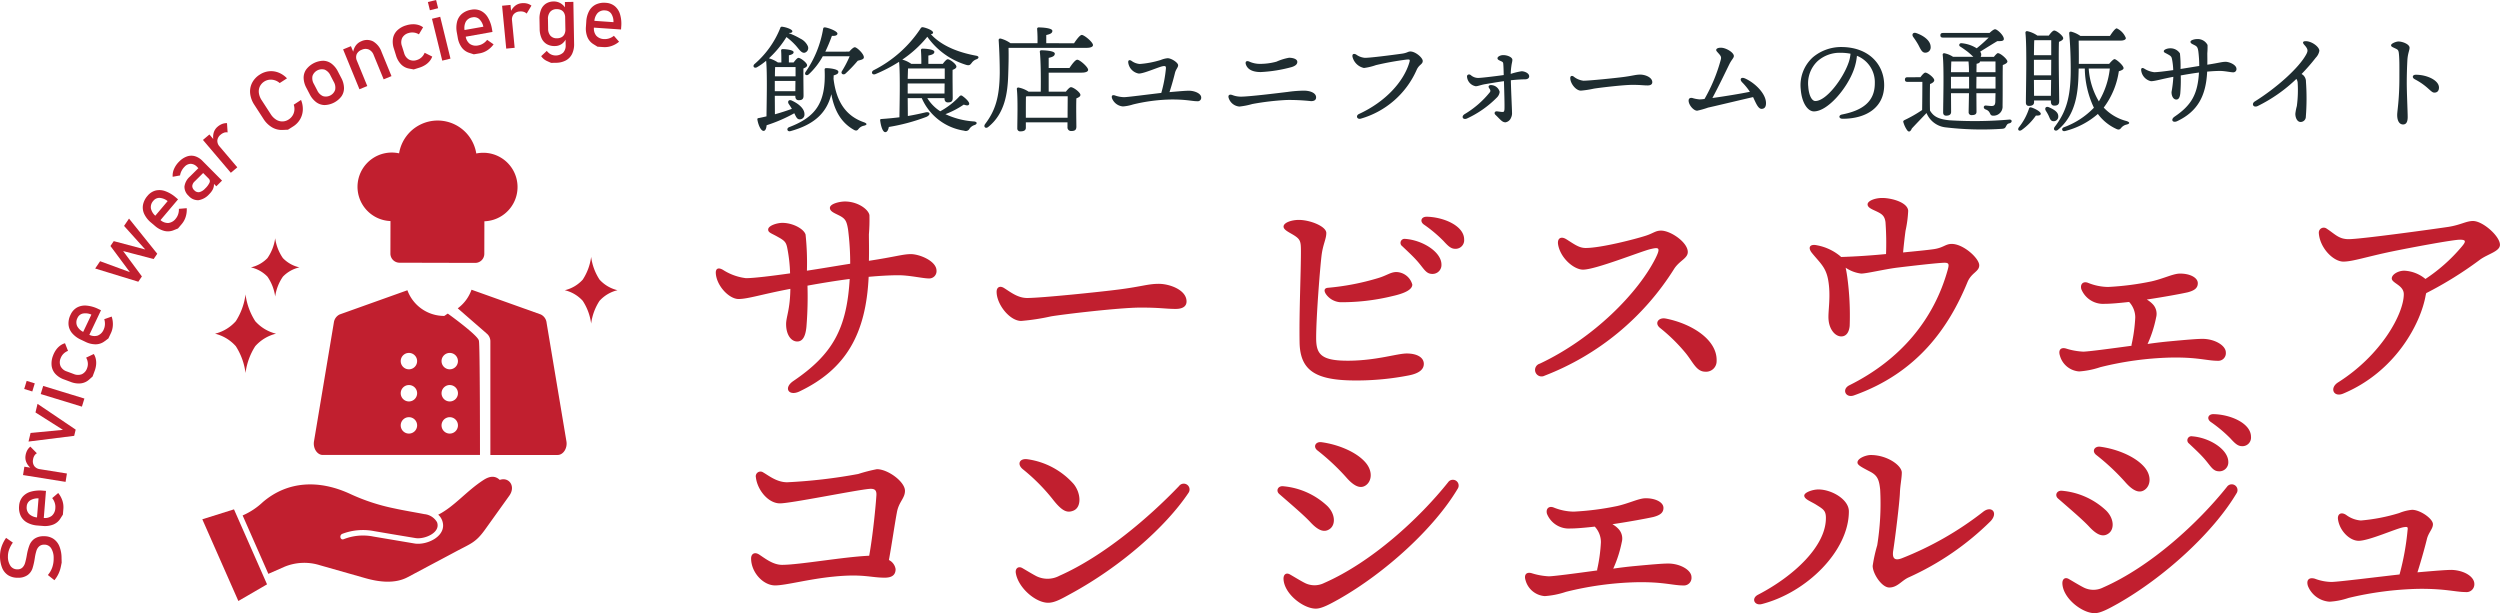 <svg xmlns="http://www.w3.org/2000/svg" width="411.717" height="100.983" viewBox="0 0 411.717 100.983">
  <g id="service_logo" transform="translate(-377.682 -741.24)">
    <g id="グループ_382" data-name="グループ 382">
      <path id="パス_749" data-name="パス 749" d="M36.168-23.452c-1.32,0-2.552.44-6.908,1.1.044-1.76,0-3.3,0-4.356a30.2,30.2,0,0,0,.088-3.168c-.176-.968-1.936-2.244-4.048-2.244-.792,0-2.464.352-2.464,1.056,0,.616.836.88,1.672,1.32.88.484,1.1.88,1.32,2.244a44.29,44.29,0,0,1,.352,5.632c-2.244.352-5.06.836-7.128,1.144a44.815,44.815,0,0,0-.22-5.94C18.568-27.588,16.764-28.6,15-28.6c-.836,0-2.332.44-2.332,1.1,0,.528.572.616,1.628,1.232,1.144.616,1.32.924,1.5,1.716a24.948,24.948,0,0,1,.484,4.268c-2.816.4-5.94.792-7.26.792a8.96,8.96,0,0,1-3.784-1.364C4.4-21.34,4-21.032,4.048-20.284c.132,2.068,2.2,4.224,3.74,4.224s3.872-.792,8.536-1.672c-.044,3.432-.7,4.62-.7,5.808,0,1.76.836,2.9,1.892,2.86.968-.044,1.32-1.1,1.452-2.376a60.551,60.551,0,0,0,.176-6.82c2.2-.4,4.84-.836,6.952-1.1-.484,8.272-2.86,12.452-9.284,16.808C15.136-1.408,16.06,0,17.82-.836c7.656-3.652,10.956-9.46,11.4-18.876,1.892-.176,3.7-.264,4.884-.264,1.848,0,4.048.528,5.016.528a1.2,1.2,0,0,0,1.276-1.276C40.392-22.308,37.62-23.452,36.168-23.452Zm15.356,5.588c-.7-.44-1.232-.132-1.232.616,0,2.068,2.156,4.8,4.048,4.8a36.018,36.018,0,0,0,4.884-.748c2.068-.352,11.352-1.452,14.784-1.452,3.3,0,4.136.22,5.764.22,1.364,0,1.8-.572,1.8-1.232,0-1.892-2.772-2.9-4.576-2.9-1.76,0-2.772.44-6.512.924-3.036.4-12.848,1.408-15.18,1.408C53.768-16.236,52.58-17.2,51.524-17.864Zm46.024-10.12c0,.484.7.836,1.54,1.32,1.232.748,1.32,1.056,1.32,2.772,0,3.608-.308,10.12-.22,15,.088,4.752,2.816,6.248,9.284,6.248a44.921,44.921,0,0,0,8.712-.836c1.8-.352,2.464-1.056,2.464-1.892,0-1.056-1.1-1.716-2.816-1.716-1.584,0-4.928,1.144-9.46,1.188-4.664.044-5.456-1.056-5.456-3.74,0-3.432.616-11.264.88-13.508.22-1.892.792-2.772.792-3.784,0-1.1-2.684-2.156-4.532-2.156C98.868-29.084,97.548-28.644,97.548-27.984Zm7.3,10.076c-.528.044-.748.4-.308,1.056a3.15,3.15,0,0,0,2.332,1.32,35.133,35.133,0,0,0,8.624-1.012c1.98-.44,3.256-1.056,3.256-1.892a2.8,2.8,0,0,0-2.684-2.068c-.968.044-1.5.572-2.992,1.012A40.961,40.961,0,0,1,104.852-17.908Zm16.236-11.7c-.836,0-1.144.748-.44,1.276a22.307,22.307,0,0,1,3.256,2.728c.836.924,1.276,1.276,1.936,1.276a1.41,1.41,0,0,0,1.452-1.54C127.292-28.116,123.9-29.568,121.088-29.612Zm-3.476,3.652a.665.665,0,0,0-.528,1.188c.88.836,1.892,1.76,2.64,2.64,1.012,1.188,1.32,1.936,2.332,1.936a1.466,1.466,0,0,0,1.5-1.54C123.552-23.8,120.472-25.74,117.612-25.96Zm26.488.044c-.836-.528-1.54-.176-1.32.968.44,2.244,2.64,4.048,4.092,4.048,2.068,0,9.592-3.036,11.132-3.388,1.32-.308,1.716-.308.792,1.54C155.98-17.16,148.72-9.636,139.744-5.412a1.072,1.072,0,1,0,.792,1.98,43.728,43.728,0,0,0,21.34-17.6c.88-1.364,2.244-1.716,2.244-2.772,0-1.584-2.816-3.52-4.4-3.52-.924,0-1.276.44-2.508.836-1.76.572-7.392,2.024-9.9,2.024C146.256-24.464,145.552-24.992,144.1-25.916Zm16.368,13.068c-1.144-.22-1.892.748-.924,1.54a28.38,28.38,0,0,1,4.18,4.092c1.276,1.54,1.8,3.124,3.3,3.124a1.733,1.733,0,0,0,1.848-1.76C169-9.372,164.736-12.012,160.468-12.848Zm28.732-10.3a8.428,8.428,0,0,0-3.784-1.76c-1.188-.264-1.584.352-.836,1.276,1.32,1.628,2.244,2.288,2.64,4.312.528,2.772-.044,5.324.088,6.688.132,1.584,1.1,2.772,2.156,2.728.836-.044,1.232-.792,1.32-1.716a46.821,46.821,0,0,0-.4-8.1c-.088-.616-.176-1.1-.264-1.5a5.812,5.812,0,0,0,2.552.968c.88,0,3.784-.7,5.852-.968,2.9-.352,5.984-.7,7.392-.792,1.188-.088,1.32.044,1.012,1.144-2.244,8.1-7.7,14.784-16.192,19.008-1.32.66-.616,2.156.748,1.672,10.516-3.74,15.664-11.264,18.7-18.656.66-1.584,1.936-1.716,1.936-2.772,0-1.144-2.6-3.52-4.532-3.52-1.056,0-1.364.66-3.08.88-1.276.176-3.212.352-4.928.528.132-1.452.308-2.9.4-3.564a18.96,18.96,0,0,0,.44-3.3c-.088-1.408-2.772-2.112-4.268-2.112-1.232,0-2.42.484-2.42,1.056,0,.528.7.792,1.452,1.144.924.44,1.364.748,1.5,1.8a48.22,48.22,0,0,1,.088,5.236c-2.288.22-4.8.4-7.392.484Zm50.732,14.3a19.913,19.913,0,0,0,1.32-4.18,2.3,2.3,0,0,0-.572-2.2,4.33,4.33,0,0,0-.968-.748c2.948-.44,5.764-.968,6.732-1.188,1.188-.308,1.672-.748,1.672-1.5,0-.968-1.408-1.628-3.036-1.584-1.1.044-2.64.836-4.576,1.276a46.464,46.464,0,0,1-7.172.924,9.118,9.118,0,0,1-3.344-.7c-.748-.264-1.276.22-1.056,1.056a3.871,3.871,0,0,0,3.872,2.42c1.012,0,2.42-.132,4-.308a3.747,3.747,0,0,1,1.012,2.552,26.448,26.448,0,0,1-.572,4.312,1.093,1.093,0,0,0-.044.352c-3.564.484-7.172.968-7.964.968a11.071,11.071,0,0,1-2.728-.484c-.924-.308-1.408.176-1.1,1.144a3.543,3.543,0,0,0,3.168,2.6,13.921,13.921,0,0,0,3.476-.7,53.151,53.151,0,0,1,11.572-1.584c4.4-.088,6.028.528,7.744.528a1.25,1.25,0,0,0,1.364-1.364c0-1.188-1.892-2.244-3.828-2.244-.924,0-2.508.132-5.808.44-.88.088-2.024.22-3.256.4Zm45.8-8.184a61.462,61.462,0,0,0,8.844-5.5c1.32-.968,3.3-1.364,3.3-2.464,0-1.408-2.816-3.916-4.444-3.916-1.1,0-2.068.66-4.048.968-2.332.352-14.432,2.024-16.412,2.024-1.628,0-2.2-.792-3.608-1.716a.813.813,0,0,0-1.32.66c.132,2.464,2.376,4.752,4.048,4.752,1.5,0,3.784-.792,8.008-1.672,2.992-.616,10.032-1.936,11.176-1.936,1.012,0,1.056.264.308,1.144A27.873,27.873,0,0,1,285.6-19.36a5.9,5.9,0,0,0-3.476-1.364c-1.012,0-2.068.616-2.068,1.276,0,.792,1.98,1.1,1.98,2.6,0,3.168-3.652,9.988-10.824,14.52-1.452.924-.748,2.508.836,1.848,8.624-3.608,12.8-11.572,13.6-16.236ZM35.2,15.528c0-1.5-2.816-3.564-4.62-3.564a26.672,26.672,0,0,0-3.08.792A87.1,87.1,0,0,1,15.8,14.12c-1.716,0-3.036-1.1-3.96-1.628a.776.776,0,0,0-1.188.836c.22,1.98,1.98,4.268,3.96,4.268,1.76,0,12.1-2.112,14.608-2.376.88-.088,1.32.088,1.276,1.012-.088,1.54-.572,6.6-1.188,9.988-4.18.176-11.528,1.5-14.344,1.5-1.452,0-2.684-.968-3.74-1.672-.792-.528-1.364-.132-1.364.616,0,2.288,1.98,4.444,3.96,4.444,1.716,0,5.544-1.056,9.636-1.452,4.84-.484,6.072.176,8.4.176,1.144,0,1.8-.4,1.8-1.408a2.013,2.013,0,0,0-1.1-1.5c.484-2.64.924-5.764,1.32-7.876C34.188,17.332,35.2,16.76,35.2,15.528Zm19.4-3.564a31.413,31.413,0,0,1,4.84,4.84c1.628,2.112,2.464,2.42,3.52,1.98,1.364-.572,1.232-2.9,0-4.4a12.487,12.487,0,0,0-7.524-4.048C54.076,10.116,53.592,11.128,54.6,11.964Zm-.088,16.28c-.616-.352-1.188.044-1.056.836.4,2.42,3.256,4.884,5.324,4.884,1.144,0,2.376-.748,3.828-1.54,8.14-4.444,15.532-10.956,19.272-16.544a.959.959,0,0,0-1.54-1.144C75.416,19.884,67.98,26.264,60.632,29.52a4.152,4.152,0,0,1-3.74.088C56.276,29.3,55.132,28.6,54.516,28.244ZM96.844,16.056c2.068,1.8,4.092,3.52,5.148,4.664,1.276,1.364,2.288,1.76,3.212,1.056s.88-2.42-.44-3.74a12.181,12.181,0,0,0-7.216-3.256C96.624,14.648,96.228,15.528,96.844,16.056Zm6.292-7.172a36.538,36.538,0,0,1,4.708,4.4c1.408,1.628,2.42,1.892,3.212,1.364,1.056-.7,1.232-2.42-.088-3.872-1.54-1.716-4.532-2.9-7.172-3.256C102.828,7.388,102.344,8.268,103.136,8.884ZM98.6,29.3c-.616-.352-1.1,0-1.056.792.132,2.42,3.256,4.84,5.324,4.84.968,0,2.332-.748,3.828-1.584,7.656-4.356,15.664-11.66,19.536-18.172a.952.952,0,0,0-1.584-1.056c-4.708,5.9-12.5,13.112-20.416,16.588a3.541,3.541,0,0,1-3.256-.044C100.364,30.356,99.22,29.652,98.6,29.3Zm53.328-1.144a19.913,19.913,0,0,0,1.32-4.18,2.3,2.3,0,0,0-.572-2.2,4.33,4.33,0,0,0-.968-.748c2.948-.44,5.764-.968,6.732-1.188,1.188-.308,1.672-.748,1.672-1.5,0-.968-1.408-1.628-3.036-1.584-1.1.044-2.64.836-4.576,1.276a46.464,46.464,0,0,1-7.172.924,9.118,9.118,0,0,1-3.344-.7c-.748-.264-1.276.22-1.056,1.056a3.871,3.871,0,0,0,3.872,2.42c1.012,0,2.42-.132,4-.308a3.747,3.747,0,0,1,1.012,2.552,26.448,26.448,0,0,1-.572,4.312,1.093,1.093,0,0,0-.044.352c-3.564.484-7.172.968-7.964.968a11.071,11.071,0,0,1-2.728-.484c-.924-.308-1.408.176-1.1,1.144a3.543,3.543,0,0,0,3.168,2.6,13.92,13.92,0,0,0,3.476-.7,53.151,53.151,0,0,1,11.572-1.584c4.4-.088,6.028.528,7.744.528a1.25,1.25,0,0,0,1.364-1.364c0-1.188-1.892-2.244-3.828-2.244-.924,0-2.508.132-5.808.44-.88.088-2.024.22-3.256.4ZM183.3,16.32c0,.572,1.012.924,1.892,1.452,1.188.748,1.628.968,1.672,2.068.132,4.752-5.324,9.768-11.176,12.8-1.188.616-.572,1.848.616,1.54,7.392-1.892,14.344-8.756,14.344-15.268,0-1.98-2.86-3.608-5.016-3.608C184.668,15.308,183.3,15.792,183.3,16.32ZM195.316,24.5a24.755,24.755,0,0,0-.748,3.388c0,1.276,1.5,3.564,2.728,3.564,1.364,0,2.024-1.144,3.212-1.672A46.064,46.064,0,0,0,214.016,20.5c1.276-1.408.088-2.6-1.276-1.5a53.6,53.6,0,0,1-13.42,7.656c-1.1.4-1.584.044-1.364-1.32.308-1.936,1.056-8.008,1.1-9.548.044-1.144.308-2.376.308-3.256,0-1.188-2.42-2.9-5.1-2.9-.792,0-2.2.528-2.2,1.232,0,.4.528.7,2.068,1.5,1.188.616,1.5,1.276,1.672,2.992A43.421,43.421,0,0,1,195.316,24.5ZM225.1,16.8c2.068,1.8,4.092,3.52,5.148,4.664,1.276,1.364,2.288,1.76,3.212,1.056s.88-2.42-.44-3.74a12.181,12.181,0,0,0-7.216-3.256C224.884,15.4,224.488,16.276,225.1,16.8ZM231.4,9.632a36.538,36.538,0,0,1,4.708,4.4c1.408,1.628,2.42,1.892,3.212,1.364,1.056-.7,1.232-2.42-.088-3.872-1.54-1.716-4.532-2.9-7.172-3.256C231.088,8.136,230.6,9.016,231.4,9.632Zm-4.532,20.416c-.616-.352-1.1,0-1.056.792.132,2.42,3.256,4.84,5.324,4.84.968,0,2.332-.748,3.828-1.584,7.656-4.356,15.664-11.66,19.536-18.172a.952.952,0,0,0-1.584-1.056c-4.708,5.9-12.5,13.112-20.416,16.588a3.541,3.541,0,0,1-3.256-.044C228.624,31.1,227.48,30.4,226.864,30.048ZM250.668,2.9c-.836,0-1.144.748-.44,1.276A22.306,22.306,0,0,1,253.484,6.9c.836.924,1.276,1.276,1.936,1.276a1.41,1.41,0,0,0,1.452-1.54C256.872,4.4,253.484,2.944,250.668,2.9Zm-3.476,3.652a.665.665,0,0,0-.528,1.188c.88.836,1.892,1.76,2.64,2.64,1.012,1.188,1.32,1.936,2.332,1.936a1.466,1.466,0,0,0,1.5-1.54C253.132,8.708,250.052,6.772,247.192,6.552Zm42.768,22c-.924,0-2.6.132-5.676.4.7-2.2,1.32-4.488,1.584-5.588.308-1.056.968-1.584.968-2.332,0-.924-2.112-2.376-3.432-2.376a7.394,7.394,0,0,0-2.112.528,29.917,29.917,0,0,1-6.336,1.232,4.66,4.66,0,0,1-2.42-.924c-.88-.572-1.5-.088-1.32.836.308,1.848,1.936,3.432,3.388,3.432,1.716,0,6.248-2.068,7.436-2.244.616-.088.7-.044.616.528a42.383,42.383,0,0,1-1.32,7.26c-4.268.484-10.208,1.232-11.22,1.232A8.124,8.124,0,0,1,267.388,30c-.924-.264-1.452.176-1.144,1.188a4.134,4.134,0,0,0,3.564,2.6,11.791,11.791,0,0,0,3.124-.616,54.4,54.4,0,0,1,11.528-1.5c4.4-.044,6.116.528,7.744.528a1.287,1.287,0,0,0,1.452-1.32C293.656,29.652,291.984,28.64,289.96,28.552Z" transform="translate(491.519 806.543)" fill="#c11f2f"/>
      <path id="パス_750" data-name="パス 750" d="M16.093-11.039A17.724,17.724,0,0,1,14.82-8.588c-.266.4.247.741.608.38a23.219,23.219,0,0,0,1.995-2.09c.532-.152.988-.209,1.007-.551.019-.589-1.159-1.672-1.482-1.672-.209-.019-.608.361-.931.722H12.084a26.85,26.85,0,0,0,1.083-2.6c.551.038.912-.076.912-.38-.019-.38-1.33-.893-1.976-1.007-.266-.038-.342.038-.38.228A17.473,17.473,0,0,1,8.835-8.455c-.285.456.19.722.551.361a11.715,11.715,0,0,0,2.28-2.945ZM7.182-9.253v1.52h-3.4c0-.627.019-1.2.038-1.52ZM3.762-5.282V-6.973h3.4L7.144-5.282Zm0,.76H7.144v.076c0,.3.114.646.551.646.513,0,.8-.152.8-.741,0-.608-.038-3.306-.019-4.484.323-.133.608-.285.608-.532,0-.4-1.064-1.216-1.425-1.216-.19,0-.532.4-.8.76H6.08v-1.178c.475-.114.779-.247.779-.513,0-.418-1.482-.513-1.805-.513-.171,0-.266.1-.247.285.038.513.038,1.273.038,1.919h-.57A4.99,4.99,0,0,0,2.793-10.7a16.625,16.625,0,0,0,2.888-3.5A11.072,11.072,0,0,1,7.2-12.825c.551.608.95,1.33,1.5,1.2A.8.8,0,0,0,9.2-12.711a2.573,2.573,0,0,0-1.235-1.235,11.793,11.793,0,0,0-1.881-.893l.019-.038c.323.019.551-.076.551-.266.019-.3-.931-.665-1.672-.76a.277.277,0,0,0-.323.228A15.29,15.29,0,0,1,.437-9.766c-.4.342-.076.8.4.532a10.235,10.235,0,0,0,1.5-1.064c.209,2.09.076,7.106.057,9.158-.418.1-.836.19-1.292.285-.152,0-.228.076-.209.247C1.064.4,1.5,1.235,1.9,1.254c.342,0,.475-.456.513-.931a25.089,25.089,0,0,0,4.56-1.976c.285.57.437,1.007.893,1.007a.786.786,0,0,0,.779-.874c0-.874-.931-1.691-2.09-2.223-.513-.228-.76.19-.475.589.171.247.342.513.494.779-.836.3-1.767.608-2.793.893ZM18.487-.152c-3.021-1.026-4.6-3.42-5.054-7.182a5.34,5.34,0,0,0,.019-.551c.665-.19.779-.342.779-.608,0-.4-1.33-.589-1.957-.589-.266,0-.323.076-.3.361C12.2-3.249,10.393-1.007,6.156.627c-.532.19-.361.817.19.665,3.762-1.045,5.928-2.869,6.726-6.08.494,2.679,1.6,4.636,3.629,5.814.475.3.665.152.855-.095A1.467,1.467,0,0,1,18.449.4C18.924.285,19.057.076,18.487-.152ZM25.65-4.9V-6.555h6.08L31.711-4.9Zm6.1-4.123v1.71h-6.1c.019-.684.038-1.349.057-1.71Zm-6.1,4.883h2.318a9.082,9.082,0,0,0,6.973,5.358.7.7,0,0,0,.912-.361,1.582,1.582,0,0,1,.817-.57c.437-.152.494-.532-.114-.589a13.009,13.009,0,0,1-4.693-1.2,14.6,14.6,0,0,0,3.021-1.577c.57.209.779.152.874-.038.152-.3-.494-.95-1.083-1.368a.327.327,0,0,0-.475.019,12.3,12.3,0,0,1-3.192,2.489A6.81,6.81,0,0,1,28.88-4.142h2.831v.057c0,.3.114.646.551.646.513,0,.8-.133.8-.722,0-.627-.038-3.4-.019-4.636.323-.114.627-.285.627-.532,0-.418-1.064-1.216-1.425-1.216-.209,0-.551.4-.817.76H29.051v-1.368c.589-.114.988-.266.988-.608,0-.456-1.615-.532-1.938-.532a.239.239,0,0,0-.266.285c.038.57.076,1.463.057,2.223H26.239a4.631,4.631,0,0,0-1.482-.7A18.758,18.758,0,0,0,28.88-14.25,12.2,12.2,0,0,0,35.3-9.614c.494.133.627.019.912-.361a1.56,1.56,0,0,1,.779-.57c.38-.133.494-.494-.095-.589-2.679-.494-5.567-1.5-7.429-3.534.228-.038.361-.114.361-.266,0-.323-.893-.722-1.615-.874a.361.361,0,0,0-.437.19A20.093,20.093,0,0,1,20.045-8.74c-.494.266-.285.855.285.646a25.294,25.294,0,0,0,3.9-2.033c.209,2.109.076,7.315.057,9.139q-1.368.171-2.964.285c-.152,0-.228.057-.209.228.133,1.045.437,1.919.836,1.938.323,0,.513-.4.589-.855a32.089,32.089,0,0,0,6.213-1.672c.741-.342.608-.912-.209-.722-.8.19-1.748.4-2.869.589ZM45.106-.912V-2.09c0-.342,0-1.824.019-2.318.076-.019.133-.019.209-.038H52c0,.741-.019,2.318-.019,3.534ZM48.868-9.1v-1.672c.589-.133,1.007-.285,1.007-.7,0-.494-1.881-.551-2.2-.551-.171,0-.285.1-.266.266.152,1.178.19,4.465.152,6.555H45.562A4.5,4.5,0,0,0,43.89-5.89a.227.227,0,0,0-.266.247c.19,1.729.076,5.187.076,6.46a.467.467,0,0,0,.532.513c.57,0,.874-.19.874-.589V-.152h6.859V.627a.585.585,0,0,0,.608.646c.551,0,.855-.133.855-.722,0-.7-.057-3.287,0-4.655.342-.133.665-.3.665-.57,0-.418-1.159-1.273-1.558-1.273-.209,0-.551.38-.836.741H48.868V-8.341H54.3c.665,0,1.064-.171,1.064-.456,0-.475-1.387-1.672-1.786-1.672-.323,0-.874.741-1.292,1.368Zm-.4-4.085v-1.349c.589-.133,1.007-.285,1.007-.684,0-.513-1.919-.57-2.242-.57a.239.239,0,0,0-.266.285,22.156,22.156,0,0,1,.057,2.318H42.579a4.994,4.994,0,0,0-1.6-.76c-.247-.038-.38.057-.342.361.114,1.729.171,3.61.171,5.244C40.774-4.275,40.071-2.09,38.418.1c-.38.494.1.874.532.475,2.717-2.2,3.154-5.605,3.249-8.436.057-1.672.095-3.04.057-4.56H55.062c.76,0,1.1-.19,1.1-.456,0-.494-1.444-1.672-1.843-1.672-.3,0-.855.741-1.273,1.368ZM72.105-5.358c-.494-.019-1.425.057-3.344.228.418-1.254.76-2.565.912-3.192.152-.589.513-.874.513-1.235,0-.437-1.121-1.159-1.729-1.159a3.87,3.87,0,0,0-1.121.285,15.7,15.7,0,0,1-3.458.665,2.611,2.611,0,0,1-1.368-.513c-.38-.247-.608-.076-.532.342a2.113,2.113,0,0,0,1.729,1.748c.893,0,3.325-1.121,3.99-1.216.38-.057.513,0,.475.418A22.445,22.445,0,0,1,67.412-5c-2.3.266-5.567.7-6.137.7a4.787,4.787,0,0,1-1.5-.285c-.418-.133-.608.038-.475.475A2.117,2.117,0,0,0,61.1-2.774,6.972,6.972,0,0,0,62.757-3.1a28.486,28.486,0,0,1,6.27-.817c2.508-.019,3.439.285,4.313.285a.571.571,0,0,0,.646-.608C73.986-4.883,72.979-5.32,72.105-5.358Zm9.785-4.807c-.418-.19-.722,0-.532.513.285.8,1.121,1.216,2.432,1.216a23.5,23.5,0,0,0,5.149-.836c.551-.19.874-.437.874-.836,0-.513-.8-.684-1.368-.684a8.893,8.893,0,0,0-2.071.646,10.245,10.245,0,0,1-2.641.361A4.252,4.252,0,0,1,81.89-10.165ZM79.1-4.655c-.437-.152-.741,0-.589.494a2.024,2.024,0,0,0,1.767,1.406A12.236,12.236,0,0,0,82.4-3.173a43.114,43.114,0,0,1,5.681-.665,34.081,34.081,0,0,1,3.99.19c.608,0,.836-.247.836-.627,0-.722-.969-1.1-2.033-1.1a20.586,20.586,0,0,0-2.641.209c-1.558.19-6.346.779-7.695.779A3.88,3.88,0,0,1,79.1-4.655ZM99.5-11.324c-.418-.228-.7-.057-.589.418a2.486,2.486,0,0,0,1.881,1.8,9.543,9.543,0,0,0,1.976-.475,48.807,48.807,0,0,1,5.054-.912c.513-.038.589-.019.437.494-.931,3.135-3.895,6.441-8.265,8.455-.627.285-.342.969.285.779a14.4,14.4,0,0,0,9.2-8.056c.4-.874.988-.874.988-1.444,0-.532-1.2-1.558-2.033-1.558-.418,0-.532.247-1.406.361-1.615.228-5.168.684-6.08.684A2.849,2.849,0,0,1,99.5-11.324Zm23.636,6.137a1.5,1.5,0,0,0-1.2-1.083c-.532-.095-.779.133-.513.513.209.285.228.437.114.627a15.5,15.5,0,0,1-4.18,3.629c-.608.4-.266.988.38.722a16.763,16.763,0,0,0,4.9-3.42A1.535,1.535,0,0,0,123.139-5.187Zm3.61-3.382a11.133,11.133,0,0,0-1.786.437,9.634,9.634,0,0,1,.1-1.235c.057-.494.171-.8.171-1.083,0-.418-.779-.779-1.52-.779-.437,0-.931.247-.931.513,0,.19.133.285.513.456.361.152.418.228.437.456.038.4.057,1.007.076,1.862-1.5.209-3.724.475-4.218.475a1.847,1.847,0,0,1-1.216-.475c-.3-.228-.665-.038-.608.3A1.737,1.737,0,0,0,119.206-6.1c.342,0,.855-.228,1.539-.342.589-.095,1.957-.342,3.1-.494.038,1.482.133,4.218.076,4.712-.038.285-.114.361-.3.361-.247,0-.646-.076-.893-.1-.38-.057-.57.285-.285.57.817.779,1.1,1.235,1.653,1.235A1.172,1.172,0,0,0,125-.893a1.7,1.7,0,0,0,.171-.912c0-.551-.152-3.363-.19-5.282.874-.095,1.805-.152,2.318-.152.437,0,.7-.19.7-.494C128-8.284,127.186-8.569,126.749-8.569Zm8.55.855c-.3-.19-.532-.057-.532.266,0,.893.931,2.071,1.748,2.071a15.554,15.554,0,0,0,2.109-.323c.893-.152,4.9-.627,6.384-.627,1.425,0,1.786.095,2.489.095.589,0,.779-.247.779-.532,0-.817-1.2-1.254-1.976-1.254-.76,0-1.2.19-2.812.4-1.311.171-5.548.608-6.555.608A3.124,3.124,0,0,1,135.3-7.714Zm28.234.323c-.646-.285-.95.152-.437.665a10.335,10.335,0,0,1,1.254,1.539c-1.558.323-4.256.76-6.175,1.026,1.14-2.128,2.128-4.218,2.793-5.567.361-.741.741-1.026.741-1.349,0-.589-1.311-1.368-2.128-1.368-.532,0-.779.171-.779.38,0,.152.152.285.418.589.38.418.418.589.361.912a27.032,27.032,0,0,1-2.7,6.555,6.021,6.021,0,0,1-.817.076,5.366,5.366,0,0,1-1.178-.228c-.342-.076-.627.038-.627.437,0,.684.8,1.653,1.406,1.653a13.858,13.858,0,0,0,1.8-.513c.589-.114,5.491-1.292,7.41-1.729.418.874.817,1.938,1.387,1.938.551,0,.741-.4.741-.931C167.01-4.883,165.167-6.669,163.533-7.391Zm17.043-2.527c-.893,2.546-3.629,6.251-5.453,6.251-.551,0-1.064-.893-1.159-2.356a5.027,5.027,0,0,1,1.5-4.18,5.468,5.468,0,0,1,3.857-1.406,8.429,8.429,0,0,1,1.6.152A5.931,5.931,0,0,1,180.576-9.918Zm-1.2-2.641a7.239,7.239,0,0,0-4.655,1.691,6.2,6.2,0,0,0-1.995,5.282c.171,2.242,1.159,3.629,2.166,3.629,2.28,0,5.453-3.781,6.555-6.821a9.163,9.163,0,0,0,.532-2.337,4.682,4.682,0,0,1,2.945,4.522c0,3.116-2.128,4.5-5.415,5.149-.589.114-.551.7.114.7,3.914,0,6.84-1.881,6.84-5.529C186.466-9.69,183.92-12.559,179.379-12.559Zm22.268,6.84V-6l.019-1.653H204.8v1.938Zm-4.18,0V-7.657h2.983v1.938Zm7.334-4.465v1.767h-3.135c0-.589.019-1.121.019-1.387.361-.057.551-.19.57-.38Zm-4.446,0a16.149,16.149,0,0,1,.076,1.767h-2.964c.019-.722.038-1.406.057-1.767Zm3.325-3.933A24,24,0,0,1,201.7-12.35a5.573,5.573,0,0,0-2.489-.836c-.4-.038-.513.4-.228.551.4.247.817.551,1.2.836.38.3.7.608.969.855h-3.344a4.053,4.053,0,0,0-1.425-.589.234.234,0,0,0-.285.247c.247,2.109.076,7.847.076,9.5,0,.342.171.532.494.532.551,0,.817-.209.817-.627l-.019-3.078h2.964c-.019,1.216-.057,2.85-.057,3.1a.456.456,0,0,0,.494.513c.513,0,.8-.133.8-.551l-.019-3.059H204.8c-.019.57-.019,1.1-.038,1.482-.038.456-.19.627-.608.627-.285,0-.855-.076-.988-.076-.361,0-.418.456-.038.627,1.007.342.57,1.045,1.292,1.045a1.493,1.493,0,0,0,1.539-1.615c.038-2.28,0-5.016.038-6.726.4-.152.76-.342.76-.589,0-.361-1.121-1.368-1.577-1.368-.114,0-.4.3-.646.608H202.35a.73.73,0,0,0-.019-.76l-.057-.095c1.007-.627,2.109-1.311,2.812-1.729.437-.019,1.064.057,1.083-.342.038-.57-1.064-1.6-1.425-1.615-.209-.019-.608.3-.931.608h-7.676c-.247,0-.418.095-.418.38,0,.3.171.38.418.38Zm-11.552,1.273c.361.684.57,1.216,1.1,1.216a.869.869,0,0,0,.893-.969c-.019-1.026-1.159-1.843-2.375-2.261-.551-.171-.779.247-.494.646A13.08,13.08,0,0,1,192.128-12.844ZM190.3-7.581c-.247,0-.418.095-.418.38,0,.3.171.38.418.38h2.451c0,1.045-.019,3.572-.038,4.636A21.3,21.3,0,0,1,189.9-.57c-.323.152-.342.247-.247.494a4.251,4.251,0,0,0,.589,1.216c.247.342.532.3.779-.285.722-.779,1.615-1.691,2.413-2.546A3.855,3.855,0,0,0,196.517.665a50.764,50.764,0,0,0,9.348.247c.418-.038.513-.114.665-.418.152-.266.209-.418.57-.494.475-.114.494-.665-.057-.608a66.245,66.245,0,0,1-9.842.114c-1.957-.19-2.66-.722-3.192-1.6-.038-1.121-.019-3.363,0-4.37.361-.133.7-.361.7-.627,0-.418-1.083-1.254-1.463-1.254-.209,0-.551.4-.817.76Zm23.674-6.1v2.47h-2.85c.019-.969.019-1.976.057-2.47Zm-2.85,4.6V-10.45h2.85L213.959-7.9h-2.831Zm.019,4.56-.019-2.622h2.831l-.038,2.622Zm0,.76h2.774v.209c0,.3.114.646.551.646.513,0,.817-.152.817-.741,0-1.1-.133-7.657-.038-9.766.342-.133.7-.323.7-.589,0-.418-1.1-1.273-1.482-1.273-.228,0-.608.437-.893.836H211.7a4.619,4.619,0,0,0-1.71-.741.259.259,0,0,0-.266.266c.266,2.337.076,9.633.076,11.5,0,.361.171.551.513.551.57,0,.836-.209.836-.627Zm-.513,1.14a.257.257,0,0,0-.323.228A9.746,9.746,0,0,1,208.62.7c-.247.4.076.684.494.4a9.777,9.777,0,0,0,2.337-2.375c.513.038.8-.057.8-.3C212.249-1.919,211.223-2.47,210.634-2.622Zm4.5,1.5c.038-.722-.722-1.159-1.539-1.52-.513-.209-.741.171-.513.57a7.273,7.273,0,0,1,.475.836c.19.418.3.855.741.893A.764.764,0,0,0,215.137-1.121Zm8.493-7.9a13.21,13.21,0,0,1-1.805,5.415,12.145,12.145,0,0,1-1.672-5.415Zm-5.111-.76c.019-1.292,0-2.47-.019-3.838h6.935c.437,0,.836-.133.836-.418a2.946,2.946,0,0,0-1.5-1.6c-.266.019-.741.665-1.121,1.254h-4.864a4.7,4.7,0,0,0-1.5-.7c-.247-.038-.361.057-.342.342.19,2.014.247,4.2.247,5.947,0,4.56-.779,6.954-2.622,9.367-.38.494.133.874.57.456,3-2.527,3.268-6.346,3.344-9.329l.019-.722h1.007a15.565,15.565,0,0,0,1.5,6.46A13.089,13.089,0,0,1,216.087.646c-.532.19-.342.779.19.627a13.055,13.055,0,0,0,5.377-2.812A7.814,7.814,0,0,0,224.618.893c.475.247.665.133.874-.133A1.566,1.566,0,0,1,226.4.209c.513-.133.589-.361,0-.57a7.763,7.763,0,0,1-3.781-2.223,13.1,13.1,0,0,0,2.489-5.985c.437-.133.779-.285.779-.513,0-.437-1.2-1.482-1.482-1.482-.19,0-.57.4-.893.779Zm24.149-.342c-.57,0-1.1.19-2.983.475.019-.76,0-1.425,0-1.881a13.045,13.045,0,0,0,.038-1.368,1.815,1.815,0,0,0-1.748-.969c-.342,0-1.064.152-1.064.456,0,.266.361.38.722.57.38.209.475.38.57.969a19.124,19.124,0,0,1,.152,2.432c-.969.152-2.185.361-3.078.494a19.354,19.354,0,0,0-.1-2.565,1.848,1.848,0,0,0-1.653-.836c-.361,0-1.007.19-1.007.475,0,.228.247.266.7.532.494.266.57.4.646.741a10.772,10.772,0,0,1,.209,1.843c-1.216.171-2.565.342-3.135.342a3.869,3.869,0,0,1-1.634-.589c-.361-.209-.532-.076-.513.247a2.075,2.075,0,0,0,1.615,1.824c.665,0,1.672-.342,3.686-.722a20,20,0,0,1-.3,2.508c0,.76.361,1.254.817,1.235.418-.019.57-.475.627-1.026a26.145,26.145,0,0,0,.076-2.945c.95-.171,2.09-.361,3-.475-.209,3.572-1.235,5.377-4.009,7.258-.722.494-.323,1.1.437.741,3.306-1.577,4.731-4.085,4.921-8.151.817-.076,1.6-.114,2.109-.114.8,0,1.748.228,2.166.228a.519.519,0,0,0,.551-.551C244.492-9.633,243.295-10.127,242.668-10.127Zm15.466-1.824c0-.646-1.254-1.577-2.242-1.577-.456,0-.589.209-.247.589.627.7.665.969.323,1.6-1.216,2.242-4.921,5.529-8.455,7.733-.608.38-.266,1.1.475.76a25.255,25.255,0,0,0,6.365-4.465,1.3,1.3,0,0,1,.209.57,19.626,19.626,0,0,1-.133,3.9,8.2,8.2,0,0,0-.247,1.273c0,.646.3,1.349.874,1.349a.864.864,0,0,0,.855-.874,38.744,38.744,0,0,0,.019-5.757,1.4,1.4,0,0,0-.475-1.1,2.78,2.78,0,0,0-.247-.171,31.548,31.548,0,0,0,2.337-2.679A2.2,2.2,0,0,0,258.134-11.951Zm13.015-1.52c-.4,0-1.2.342-1.2.608,0,.247.228.3.779.57.342.171.456.247.513.874.1,1.064.076,2.071.076,3.876,0,3.743-.361,5.453-.361,6.175,0,.988.38,1.558.969,1.558.475,0,.76-.342.76-1.235,0-.874-.152-3.933-.152-5.624,0-1.178.038-2.565.1-3.705s.361-1.634.361-2.071C272.992-13.015,271.833-13.471,271.149-13.471Zm2.66,6.194c2.261,1.178,2.66,2.223,3.268,2.223.551,0,.76-.38.76-.836,0-1.2-1.995-2.109-3.8-2.109C273.429-8,273.372-7.505,273.809-7.277Z" transform="translate(501.519 761.543)" fill="#1e2c30"/>
      <g id="グループ_380" data-name="グループ 380">
        <g id="グループ_379" data-name="グループ 379">
          <path id="パス_552" data-name="パス 552" d="M387.839,833.893l-.129.643a5.03,5.03,0,0,1-1.067,2.256l-1.077-.855a3.935,3.935,0,0,0,.724-1.26,4.376,4.376,0,0,0,.228-1.487,2.979,2.979,0,0,0-.42-1.669,1.285,1.285,0,0,0-1.139-.582h-.006a1.194,1.194,0,0,0-.82.28,1.614,1.614,0,0,0-.444.7,7.774,7.774,0,0,0-.256,1.106.174.174,0,0,0-.007.045.129.129,0,0,1-.006.045l-.019.1a10.72,10.72,0,0,1-.367,1.628,2.284,2.284,0,0,1-.773,1.08,2.6,2.6,0,0,1-1.618.463h-.007a2.889,2.889,0,0,1-1.58-.394,2.6,2.6,0,0,1-1.01-1.2,5.244,5.244,0,0,1-.261-2.954,5.242,5.242,0,0,1,.333-1.023,5.97,5.97,0,0,1,.566-.994l1.117.779a4.672,4.672,0,0,0-.612,1.139,3.27,3.27,0,0,0-.2,1.134,2.675,2.675,0,0,0,.426,1.578,1.338,1.338,0,0,0,1.159.55h.006a1.1,1.1,0,0,0,.8-.3,1.731,1.731,0,0,0,.425-.73,10.628,10.628,0,0,0,.277-1.21c0-.017.008-.035.01-.05s.005-.033.009-.052l.013-.075c0-.028.009-.053.013-.075a8.15,8.15,0,0,1,.419-1.513,2.362,2.362,0,0,1,.8-1.022,2.592,2.592,0,0,1,1.537-.424h.014a2.732,2.732,0,0,1,1.56.412,2.691,2.691,0,0,1,1,1.236,5.177,5.177,0,0,1,.362,1.968C387.836,833.653,387.839,833.893,387.839,833.893Z" fill="#c11f2f"/>
          <path id="パス_553" data-name="パス 553" d="M388.04,825.991l-.425.665a2.463,2.463,0,0,1-1.166.973,3.759,3.759,0,0,1-1.749.225l-.8-.065a4.186,4.186,0,0,1-1.763-.495,2.515,2.515,0,0,1-1.049-1.11,3.154,3.154,0,0,1-.258-1.64,2.567,2.567,0,0,1,.564-1.477,2.776,2.776,0,0,1,1.359-.854,5.507,5.507,0,0,1,2.037-.167l.463.037-.385,4.77-1.118-.09.279-3.449a2.409,2.409,0,0,0-1.382.337,1.263,1.263,0,0,0-.564.995,1.512,1.512,0,0,0,.419,1.264,2.234,2.234,0,0,0,1.431.552l.9.073a1.852,1.852,0,0,0,1.387-.355,1.771,1.771,0,0,0,.576-1.277,2.173,2.173,0,0,0-.1-.851,2.394,2.394,0,0,0-.417-.781l.987-.84a3.865,3.865,0,0,1,.685,1.242,3.371,3.371,0,0,1,.17,1.337Z" fill="#c11f2f"/>
          <path id="パス_554" data-name="パス 554" d="M381.474,819.475l.221-1.377,7.006,1.122-.221,1.377Zm1.868-3.183a1.664,1.664,0,0,0-.218.622,1.391,1.391,0,0,0,.2,1.074,1.371,1.371,0,0,0,.945.522l-1.373-.075a2.614,2.614,0,0,1-.842-.993,2.006,2.006,0,0,1-.165-1.19,2.607,2.607,0,0,1,.277-.846,1.979,1.979,0,0,1,.517-.611l1.071,1.092A1.144,1.144,0,0,0,383.342,816.292Z" fill="#c11f2f"/>
          <path id="パス_555" data-name="パス 555" d="M383.525,809.165l.338-1.416,6.282,4.243-.246,1.025-7.521.941.339-1.415,5.33-.511Z" fill="#c11f2f"/>
          <path id="パス_556" data-name="パス 556" d="M381.667,805.3l.407-1.333,1.334.407L383,805.709Zm2.719.833.408-1.334,6.786,2.075-.409,1.334Z" fill="#c11f2f"/>
          <path id="パス_557" data-name="パス 557" d="M392.929,803.247l-.581.516a2.446,2.446,0,0,1-1.354.613,3.538,3.538,0,0,1-1.688-.246l-1.1-.41a3.492,3.492,0,0,1-1.416-.917,2.438,2.438,0,0,1-.608-1.349,3.55,3.55,0,0,1,.246-1.679,3.994,3.994,0,0,1,.49-.929,3.11,3.11,0,0,1,.671-.687,2.408,2.408,0,0,1,.8-.392l.493,1.257a2.092,2.092,0,0,0-.741.476,1.993,1.993,0,0,0-.467.722,1.679,1.679,0,0,0-.017,1.33,1.736,1.736,0,0,0,1.035.862l1.1.41a1.8,1.8,0,0,0,1.371.043,1.657,1.657,0,0,0,.868-1.014,1.874,1.874,0,0,0,.112-.863,2.067,2.067,0,0,0-.279-.849l1.261-.6a2.489,2.489,0,0,1,.336.827,3.079,3.079,0,0,1,.047.955,4.01,4.01,0,0,1-.242,1.016Z" fill="#c11f2f"/>
          <path id="パス_558" data-name="パス 558" d="M395.531,796.978s-.211.156-.633.471a2.463,2.463,0,0,1-1.435.495,3.757,3.757,0,0,1-1.716-.411l-.722-.343a4.193,4.193,0,0,1-1.473-1.089,2.522,2.522,0,0,1-.586-1.411,3.161,3.161,0,0,1,.341-1.625,2.558,2.558,0,0,1,1.052-1.179,2.758,2.758,0,0,1,1.573-.316,5.5,5.5,0,0,1,1.964.566l.42.2-2.054,4.321-1.013-.481,1.485-3.123a2.382,2.382,0,0,0-1.412-.176,1.26,1.26,0,0,0-.879.728,1.514,1.514,0,0,0-.058,1.332,2.233,2.233,0,0,0,1.141,1.023l.815.388a1.854,1.854,0,0,0,1.422.161,1.772,1.772,0,0,0,.992-.989,2.189,2.189,0,0,0,.207-.833,2.424,2.424,0,0,0-.112-.879l1.22-.434a3.863,3.863,0,0,1,.2,1.4,3.393,3.393,0,0,1-.316,1.312Z" fill="#c11f2f"/>
          <path id="パス_559" data-name="パス 559" d="M393.355,785.459l.816-1.2,4.9,1.8-3.2-4.307.545-.8,5.187,1.374-3.489-3.881.816-1.206,4.649,5.79-.591.872-5.027-1.317,3.089,4.181-.59.871Z" fill="#c11f2f"/>
          <path id="パス_560" data-name="パス 560" d="M406.994,778.866l-.732.294a2.464,2.464,0,0,1-1.514.111,3.748,3.748,0,0,1-1.554-.834l-.61-.517a4.187,4.187,0,0,1-1.146-1.431,2.52,2.52,0,0,1-.206-1.512,3.161,3.161,0,0,1,.744-1.484,2.569,2.569,0,0,1,1.32-.872,2.753,2.753,0,0,1,1.6.1,5.471,5.471,0,0,1,1.754,1.049l.355.3-3.09,3.654L403.06,777l2.233-2.642a2.4,2.4,0,0,0-1.319-.529,1.261,1.261,0,0,0-1.037.48,1.508,1.508,0,0,0-.4,1.272,2.232,2.232,0,0,0,.842,1.28l.688.583a1.853,1.853,0,0,0,1.334.52,1.768,1.768,0,0,0,1.212-.7,2.17,2.17,0,0,0,.412-.753,2.416,2.416,0,0,0,.117-.877l1.291-.108a3.869,3.869,0,0,1-.166,1.408,3.382,3.382,0,0,1-.641,1.186Z" fill="#c11f2f"/>
          <path id="パス_561" data-name="パス 561" d="M410.139,768.725a1.5,1.5,0,0,0-1.028-.506,1.4,1.4,0,0,0-1.021.469,2.731,2.731,0,0,0-.5.678,2.474,2.474,0,0,0-.256.765l-1.214.223a2.665,2.665,0,0,1,.223-1.286,3.826,3.826,0,0,1,.85-1.224,3.37,3.37,0,0,1,1.291-.843,2.159,2.159,0,0,1,1.315-.034,2.9,2.9,0,0,1,1.237.78l3.212,3.236-.941.935Zm.234,5.485a2.029,2.029,0,0,1-1.624-.714,2,2,0,0,1-.69-1.54,2.648,2.648,0,0,1,.9-1.64l1.431-1.42.858.728-1.494,1.482a1.186,1.186,0,0,0-.408.748.942.942,0,0,0,.33.717.924.924,0,0,0,.819.315,1.863,1.863,0,0,0,.956-.584,3.132,3.132,0,0,0,.726-.962.562.562,0,0,0-.1-.654l.805.606a1.609,1.609,0,0,1,.009.655,1.975,1.975,0,0,1-.249.638,3.192,3.192,0,0,1-.5.628A3,3,0,0,1,410.373,774.21Z" fill="#c11f2f"/>
          <path id="パス_562" data-name="パス 562" d="M411.105,764.286l1.063-.9,4.593,5.41-1.063.9Zm3.489-1.2a1.714,1.714,0,0,0-.571.332,1.393,1.393,0,0,0-.547.945,1.372,1.372,0,0,0,.378,1.01l-.994-.949a2.6,2.6,0,0,1,.007-1.3,2,2,0,0,1,.648-1.012,2.591,2.591,0,0,1,.76-.461,1.973,1.973,0,0,1,.791-.129l.1,1.526A1.177,1.177,0,0,0,414.594,763.082Z" fill="#c11f2f"/>
          <path id="パス_563" data-name="パス 563" d="M425.111,762.6l-.9.041a3.118,3.118,0,0,1-1.725-.43,4.232,4.232,0,0,1-1.421-1.4l-1.483-2.289a4.214,4.214,0,0,1-.7-1.87,3.135,3.135,0,0,1,.309-1.752,3.506,3.506,0,0,1,1.273-1.374,3.4,3.4,0,0,1,1.518-.548,3.309,3.309,0,0,1,1.57.216,3.886,3.886,0,0,1,1.392.948l-1.2.777a2.209,2.209,0,0,0-.816-.461,2.111,2.111,0,0,0-.906-.085,2.006,2.006,0,0,0-1.554,1.121,1.954,1.954,0,0,0-.149,1.078,2.841,2.841,0,0,0,.459,1.173l1.483,2.289a2.84,2.84,0,0,0,.882.9,1.881,1.881,0,0,0,2.1-.033,2.041,2.041,0,0,0,.614-.617,2,2,0,0,0,.3-.845,2.168,2.168,0,0,0-.1-.959l1.2-.778a3.877,3.877,0,0,1,.294,1.659,3.352,3.352,0,0,1-.447,1.524,3.412,3.412,0,0,1-1.114,1.158Z" fill="#c11f2f"/>
          <path id="パス_564" data-name="パス 564" d="M431.13,758.541a2.4,2.4,0,0,1-1.376-.475,3.714,3.714,0,0,1-1.077-1.323l-.533-1.025a3.629,3.629,0,0,1-.457-1.624,2.376,2.376,0,0,1,.406-1.39,3.648,3.648,0,0,1,2.8-1.458,2.372,2.372,0,0,1,1.372.466,3.642,3.642,0,0,1,1.068,1.305l.542,1.043a3.665,3.665,0,0,1,.46,1.629,2.406,2.406,0,0,1-.4,1.394,3.628,3.628,0,0,1-2.8,1.458Zm1.748-2.513a1.883,1.883,0,0,0-.238-1.324l-.543-1.044a1.864,1.864,0,0,0-.945-.949,1.643,1.643,0,0,0-2.007,1.045,1.858,1.858,0,0,0,.235,1.318l.543,1.043a1.887,1.887,0,0,0,.948.955,1.624,1.624,0,0,0,2.007-1.044Z" fill="#c11f2f"/>
          <path id="パス_565" data-name="パス 565" d="M434.187,749.374l1.29-.529,2.692,6.565-1.29.528Zm5.045.953a1.62,1.62,0,0,0-.8-.928,1.44,1.44,0,0,0-1.168.036,1.456,1.456,0,0,0-.84.735,1.359,1.359,0,0,0,.042,1.085l-.652-1.211a2.549,2.549,0,0,1,.418-1.243,2.089,2.089,0,0,1,.953-.767,2.2,2.2,0,0,1,1.941.021,3.23,3.23,0,0,1,1.395,1.736l1.634,3.984-1.29.53Z" fill="#c11f2f"/>
          <path id="パス_566" data-name="パス 566" d="M445.817,752.677l-.764-.142a2.451,2.451,0,0,1-1.315-.693,3.545,3.545,0,0,1-.842-1.485l-.348-1.115a3.494,3.494,0,0,1-.145-1.681,2.438,2.438,0,0,1,.693-1.307,3.519,3.519,0,0,1,1.475-.836,3.972,3.972,0,0,1,1.035-.184,3.132,3.132,0,0,1,.954.108,2.437,2.437,0,0,1,.8.394l-.692,1.16a2.066,2.066,0,0,0-.828-.292,2,2,0,0,0-.858.073,1.68,1.68,0,0,0-1.06.8,1.735,1.735,0,0,0-.046,1.346l.349,1.116a1.787,1.787,0,0,0,.807,1.109,1.656,1.656,0,0,0,1.333.064,1.9,1.9,0,0,0,.751-.441,2.072,2.072,0,0,0,.5-.742l1.248.628a2.485,2.485,0,0,1-.447.772,3.076,3.076,0,0,1-.726.624,4.069,4.069,0,0,1-.949.432Z" fill="#c11f2f"/>
          <path id="パス_567" data-name="パス 567" d="M448.147,741.572l1.354-.332.332,1.354-1.354.333Zm.677,2.762,1.355-.332,1.691,6.891-1.355.333Z" fill="#c11f2f"/>
          <path id="パス_568" data-name="パス 568" d="M455.713,750.186l-.751-.242a2.468,2.468,0,0,1-1.235-.881,3.744,3.744,0,0,1-.662-1.636l-.14-.787a4.176,4.176,0,0,1,.033-1.831,2.512,2.512,0,0,1,.808-1.3,3.154,3.154,0,0,1,1.521-.666,2.551,2.551,0,0,1,1.571.173,2.753,2.753,0,0,1,1.17,1.1,5.5,5.5,0,0,1,.68,1.928l.08.457-4.711.837-.2-1.1,3.407-.6a2.393,2.393,0,0,0-.677-1.251,1.256,1.256,0,0,0-1.1-.293,1.505,1.505,0,0,0-1.117.726,2.222,2.222,0,0,0-.171,1.522l.157.889a1.847,1.847,0,0,0,.7,1.251,1.768,1.768,0,0,0,1.381.234,2.209,2.209,0,0,0,.8-.315,2.407,2.407,0,0,0,.65-.6l1.062.742a3.878,3.878,0,0,1-1.027.978,3.357,3.357,0,0,1-1.251.5Z" fill="#c11f2f"/>
          <path id="パス_569" data-name="パス 569" d="M460.369,742.185l1.388-.134.682,7.062-1.388.134Zm3.551,1a1.659,1.659,0,0,0-.657-.054,1.393,1.393,0,0,0-.99.464,1.375,1.375,0,0,0-.266,1.046l-.274-1.348a2.623,2.623,0,0,1,.748-1.065,2.006,2.006,0,0,1,1.11-.46,2.6,2.6,0,0,1,.888.054,1.993,1.993,0,0,1,.723.346l-.786,1.312A1.179,1.179,0,0,0,463.92,743.188Z" fill="#c11f2f"/>
          <path id="パス_570" data-name="パス 570" d="M467.726,748.507a2.132,2.132,0,0,1-.855-.973,3.845,3.845,0,0,1-.315-1.554l-.028-1.565a3.939,3.939,0,0,1,.253-1.57,2.121,2.121,0,0,1,.8-1,2.364,2.364,0,0,1,1.282-.362,2.145,2.145,0,0,1,1.158.308,2.421,2.421,0,0,1,.86.908l-.117,1.451a1.679,1.679,0,0,0-.179-.769,1.116,1.116,0,0,0-.483-.481,1.576,1.576,0,0,0-.758-.153,1.343,1.343,0,0,0-1.062.45,1.769,1.769,0,0,0-.358,1.216l.027,1.545a1.723,1.723,0,0,0,.4,1.186,1.37,1.37,0,0,0,1.077.4,1.52,1.52,0,0,0,.753-.188,1.161,1.161,0,0,0,.466-.511,1.753,1.753,0,0,0,.15-.788l.122,1.495a2.021,2.021,0,0,1-.678.893,1.937,1.937,0,0,1-1.179.377A2.494,2.494,0,0,1,467.726,748.507Zm.715,3.087-.637-.285a2.294,2.294,0,0,1-1-.821l.928-.871a1.958,1.958,0,0,0,.662.57,1.827,1.827,0,0,0,2.03-.273,1.694,1.694,0,0,0,.415-1.255l-.127-7.088,1.395-.024.122,6.883a3.61,3.61,0,0,1-.328,1.68,2.422,2.422,0,0,1-1.024,1.078,3.474,3.474,0,0,1-1.641.392Z" fill="#c11f2f"/>
          <path id="パス_571" data-name="パス 571" d="M476.081,748.93l-.67-.416a2.466,2.466,0,0,1-.986-1.154,3.74,3.74,0,0,1-.246-1.748l.054-.8a4.156,4.156,0,0,1,.475-1.768,2.522,2.522,0,0,1,1.1-1.063,3.152,3.152,0,0,1,1.636-.277,2.558,2.558,0,0,1,1.483.547,2.759,2.759,0,0,1,.87,1.349,5.489,5.489,0,0,1,.193,2.034l-.032.464-4.775-.329.078-1.119,3.45.238a2.383,2.383,0,0,0-.354-1.377,1.256,1.256,0,0,0-1-.552,1.5,1.5,0,0,0-1.259.434,2.222,2.222,0,0,0-.534,1.436l-.062.9a1.849,1.849,0,0,0,.37,1.383,1.773,1.773,0,0,0,1.284.562,2.217,2.217,0,0,0,.85-.113,2.43,2.43,0,0,0,.777-.427l.851.977a3.86,3.86,0,0,1-1.234.7,3.393,3.393,0,0,1-1.335.184Z" fill="#c11f2f"/>
        </g>
      </g>
      <path id="パス_41" data-name="パス 41" d="M419.717,794.134a10.672,10.672,0,0,1-1.6-4.414,10.667,10.667,0,0,1-1.6,4.415,6.682,6.682,0,0,1-3.425,2.06,6.682,6.682,0,0,1,3.425,2.06,10.677,10.677,0,0,1,1.6,4.414,10.657,10.657,0,0,1,1.6-4.414,6.678,6.678,0,0,1,3.425-2.061A6.682,6.682,0,0,1,419.717,794.134Z" fill="#c11f2f"/>
      <path id="パス_42" data-name="パス 42" d="M424.272,783.747A7.559,7.559,0,0,1,423,780.474a7.57,7.57,0,0,1-1.273,3.273A5.422,5.422,0,0,1,419,785.274a5.407,5.407,0,0,1,2.729,1.527A7.57,7.57,0,0,1,423,790.073a7.572,7.572,0,0,1,1.274-3.272A5.4,5.4,0,0,1,427,785.274,5.415,5.415,0,0,1,424.272,783.747Z" fill="#c11f2f"/>
      <path id="パス_43" data-name="パス 43" d="M475.035,783.543a8.963,8.963,0,0,1-1.383,3.748,5.79,5.79,0,0,1-2.959,1.746,5.8,5.8,0,0,1,2.959,1.746,8.968,8.968,0,0,1,1.383,3.748,8.942,8.942,0,0,1,1.382-3.748,5.8,5.8,0,0,1,2.96-1.75,5.789,5.789,0,0,1-2.96-1.746A8.958,8.958,0,0,1,475.035,783.543Z" fill="#c11f2f"/>
      <g id="グループ_381" data-name="グループ 381">
        <path id="パス_572" data-name="パス 572" d="M445.025,809.944a1.351,1.351,0,1,1-1.35,1.35,1.351,1.351,0,0,1,1.35-1.35Zm0-5.292a1.351,1.351,0,1,1-1.35,1.351,1.352,1.352,0,0,1,1.35-1.351Zm0-5.291a1.35,1.35,0,1,1-1.35,1.351,1.351,1.351,0,0,1,1.35-1.351Zm6.725,10.583a1.351,1.351,0,1,1-1.351,1.35,1.35,1.35,0,0,1,1.351-1.35Zm0-5.292A1.351,1.351,0,1,1,450.4,806a1.351,1.351,0,0,1,1.351-1.351Zm0-5.291a1.35,1.35,0,1,1-1.351,1.351,1.351,1.351,0,0,1,1.351-1.351Zm-19.085-5.008L429.4,813.876c-.22,1.144.5,2.291,1.437,2.291h25.891s.007-18.419-.179-18.791c.006-.816-5.111-4.484-5.111-4.484-.079,0-.53.377-.61.377a6.446,6.446,0,0,1-6.053-4.229l-11.151,3.985a1.715,1.715,0,0,0-.958,1.328Z" fill="#c11f2f"/>
        <path id="パス_573" data-name="パス 573" d="M467.694,794.353a1.714,1.714,0,0,0-.959-1.328l-11.4-4.073a6.46,6.46,0,0,1-2.269,3.066l4.809,4.186a1.648,1.648,0,0,1,.564,1.241v18.722h11.081c.936,0,1.657-1.147,1.437-2.291l-3.266-19.523Z" fill="#c11f2f"/>
        <path id="パス_574" data-name="パス 574" d="M457.282,766.4a5.641,5.641,0,0,0-1.163.118,6.438,6.438,0,0,0-12.712-.025,5.643,5.643,0,1,0-1.417,11.152l-.013,5.354a1.5,1.5,0,0,0,1.5,1.506l12.46.031a1.5,1.5,0,0,0,1.505-1.5l.013-5.354a5.643,5.643,0,0,0-.171-11.283Z" fill="#c11f2f"/>
      </g>
    </g>
    <g id="グループ_383" data-name="グループ 383">
      <path id="パス_401" data-name="パス 401" d="M421.66,837.473l-5.443-12.35L411,826.76l5.936,13.457Z" fill="#c11f2f"/>
      <path id="パス_402" data-name="パス 402" d="M417.639,826.121l4.238,9.625,2.616-1.151a8.55,8.55,0,0,1,5.866-.27l7.466,2.123c2.3.656,4.894.967,7.007-.161l7.861-4.183c2.537-1.358,3.31-1.484,4.858-3.634l4-5.586c1.124-1.564-.054-3.148-1.565-2.608-.783-.747-1.682-.63-2.68.017-2.852,1.844-4.777,4.354-7.457,5.712a2.358,2.358,0,0,1,.638.917c.972,2.537-2.464,4.174-4.543,3.823l-6.771-1.142a8.667,8.667,0,0,0-4.876.431c-.564.234-.806-.645-.234-.882a9.567,9.567,0,0,1,5.253-.44l3.176.54,3.606.6c1.452.253,4.219-.872,3.554-2.617a2.7,2.7,0,0,0-2.077-1.322c-1.566-.307-3.275-.576-5.079-.972a32.653,32.653,0,0,1-7.044-2.312c-5.19-2.438-10.407-2.2-14.5,1.314A11.48,11.48,0,0,1,417.7,826.1Z" fill="#c11f2f"/>
    </g>
  </g>
</svg>
